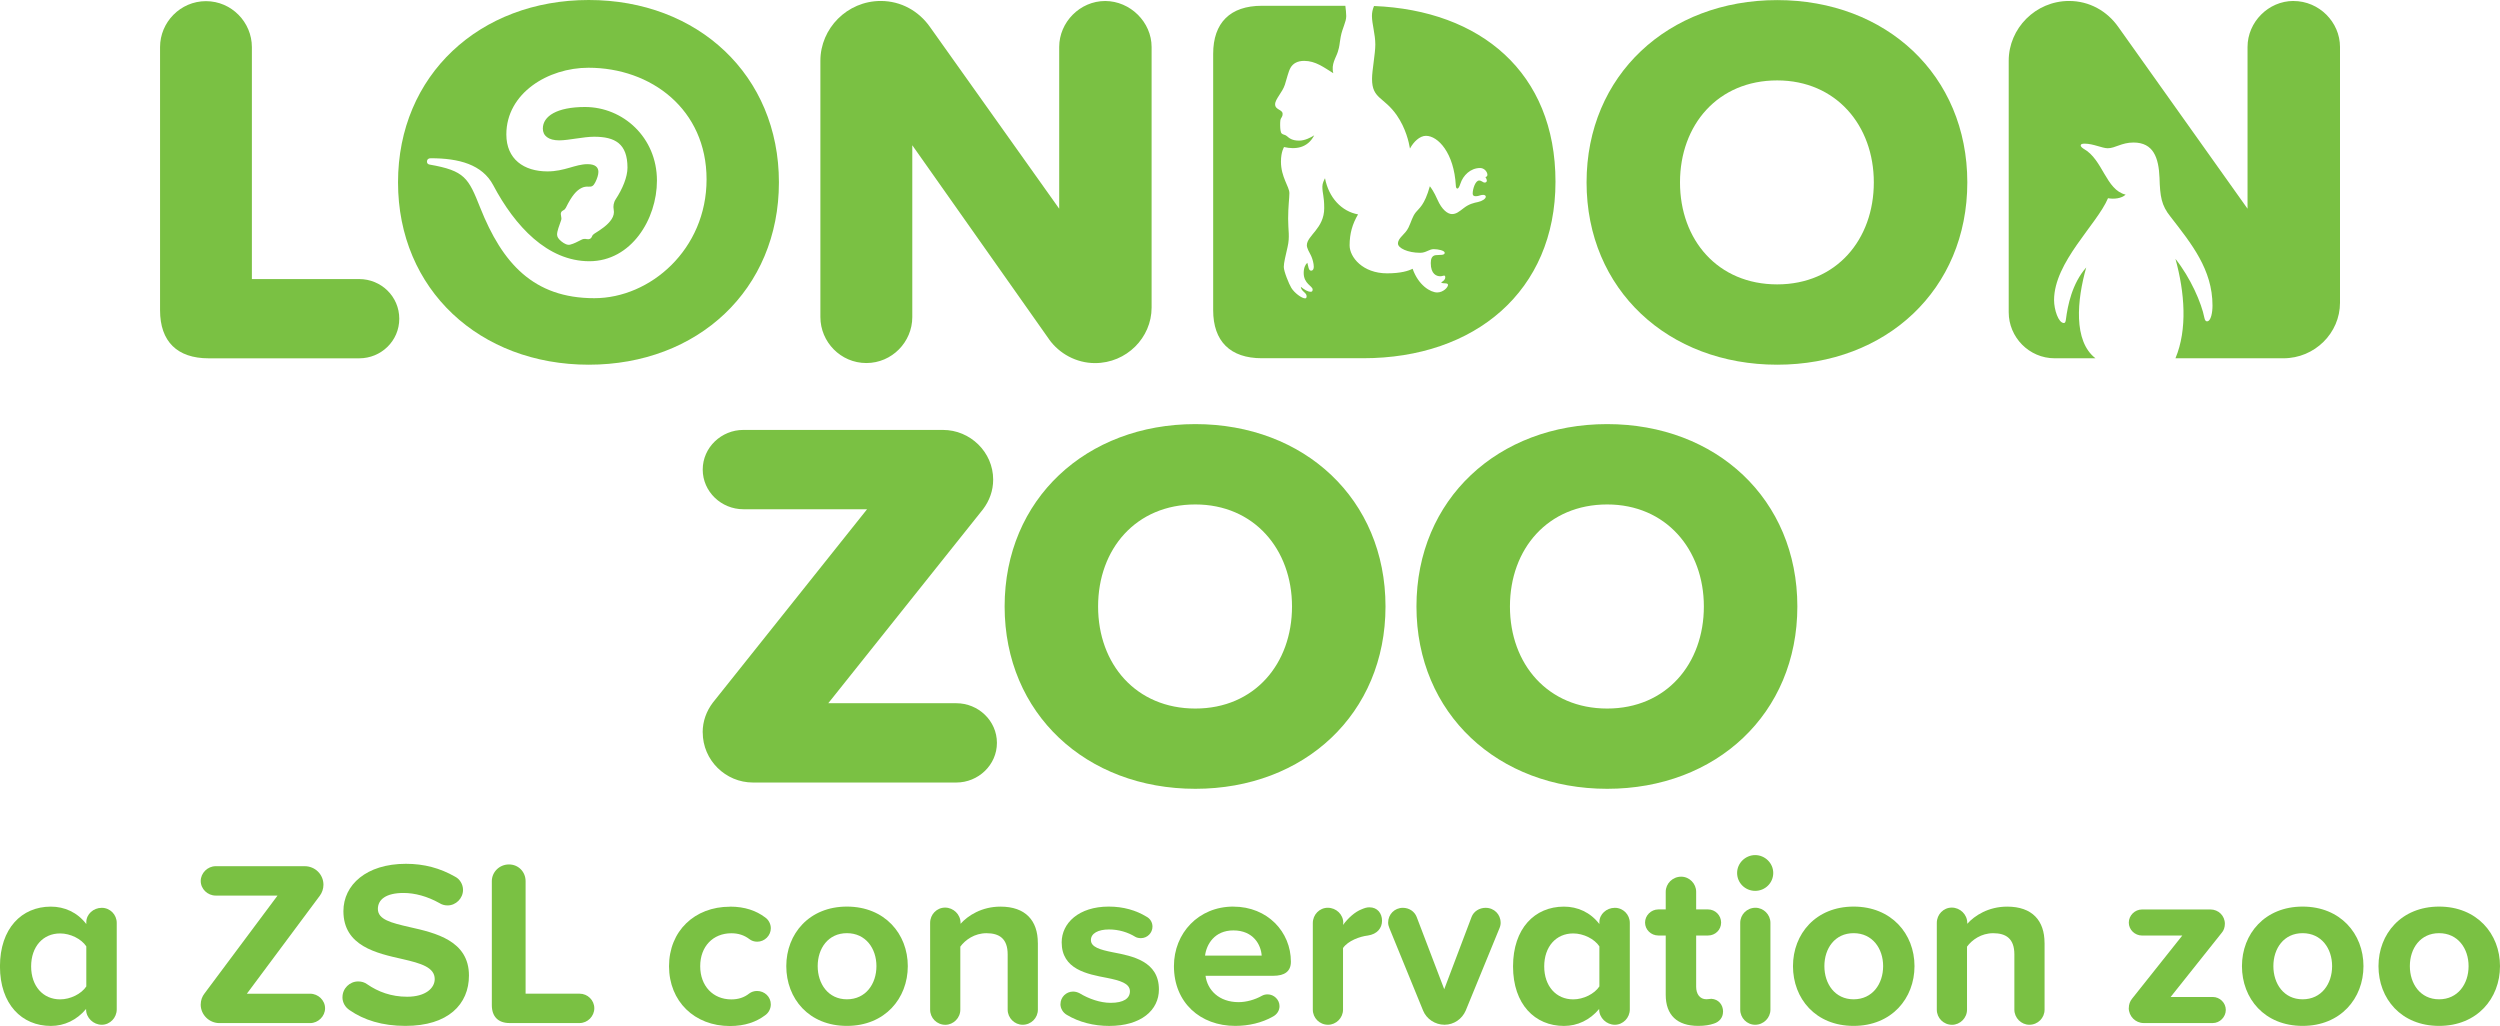 <svg width="134" height="55" viewBox="0 0 134 55" fill="none" xmlns="http://www.w3.org/2000/svg">
<g clip-path="url(#clip0_4959_11555)">
<path d="M37.663 39.251C37.663 38.656 37.864 38.118 38.207 37.663L46.475 27.295H39.841C38.666 27.295 37.666 26.359 37.666 25.169C37.666 23.98 38.669 23.044 39.841 23.044H50.543C52.003 23.044 53.234 24.233 53.234 25.708C53.234 26.302 53.033 26.84 52.691 27.295L44.395 37.693H51.26C52.435 37.693 53.435 38.629 53.435 39.818C53.435 41.007 52.432 41.943 51.26 41.943H40.357C38.897 41.943 37.666 40.754 37.666 39.253L37.663 39.251Z" fill="#7AC143"/>
<path d="M64.07 22.732C69.91 22.732 74.263 26.754 74.263 32.506C74.263 38.258 69.91 42.28 64.07 42.28C58.23 42.28 53.848 38.258 53.848 32.506C53.848 26.754 58.228 22.732 64.07 22.732ZM64.07 27.039C60.892 27.039 58.858 29.42 58.858 32.509C58.858 35.597 60.892 37.978 64.07 37.978C67.249 37.978 69.252 35.57 69.252 32.509C69.252 29.447 67.219 27.039 64.07 27.039Z" fill="#7AC143"/>
<path d="M86.145 22.732C91.985 22.732 96.338 26.754 96.338 32.506C96.338 38.258 91.985 42.28 86.145 42.28C80.304 42.28 75.922 38.258 75.922 32.506C75.922 26.754 80.302 22.732 86.145 22.732ZM86.145 27.039C82.966 27.039 80.933 29.42 80.933 32.509C80.933 35.597 82.966 37.978 86.145 37.978C89.323 37.978 91.327 35.57 91.327 32.509C91.327 29.447 89.293 27.039 86.145 27.039Z" fill="#7AC143"/>
<path d="M56.229 18.184L48.899 7.786V16.995C48.899 18.327 47.811 19.459 46.436 19.459C45.06 19.459 43.973 18.327 43.973 16.995V3.253C43.973 1.526 45.405 0.052 47.208 0.052C48.296 0.052 49.242 0.59 49.843 1.44L56.773 11.187V2.518C56.773 1.187 57.89 0.054 59.236 0.054C60.582 0.054 61.726 1.187 61.726 2.518V16.486C61.726 18.101 60.381 19.462 58.692 19.462C57.689 19.462 56.773 18.951 56.229 18.187V18.184Z" fill="#7AC143"/>
<path d="M8.579 16.629V2.523C8.579 1.194 9.667 0.062 11.04 0.062C12.413 0.062 13.501 1.194 13.501 2.526V14.958H19.254C20.428 14.958 21.401 15.892 21.401 17.084C21.401 18.275 20.428 19.206 19.254 19.206H11.184C9.495 19.206 8.579 18.3 8.579 16.629Z" fill="#7AC143"/>
<path d="M95.257 0.005C101.095 0.005 105.448 4.027 105.448 9.776C105.448 15.526 101.097 19.548 95.257 19.548C89.417 19.548 85.04 15.526 85.04 9.776C85.04 4.027 89.42 0.005 95.257 0.005ZM95.257 4.31C92.082 4.31 90.048 6.688 90.048 9.776C90.048 12.865 92.079 15.243 95.257 15.243C98.436 15.243 100.437 12.835 100.437 9.776C100.437 6.717 98.406 4.31 95.257 4.31Z" fill="#7AC143"/>
<path d="M31.557 0C25.717 0 21.334 4.022 21.334 9.774C21.334 15.526 25.715 19.548 31.557 19.548C37.4 19.548 41.75 15.526 41.75 9.774C41.75 4.022 37.397 0 31.557 0ZM31.855 15.983C28.587 15.983 26.919 14.096 25.742 11.138C25.104 9.536 24.92 9.152 23.025 8.821C22.941 8.806 22.876 8.757 22.886 8.639C22.894 8.536 22.973 8.482 23.087 8.482C24.595 8.482 25.849 8.813 26.44 9.931C27.599 12.123 29.345 14.002 31.589 14.002C33.834 14.002 35.212 11.749 35.212 9.681C35.212 7.361 33.39 5.735 31.356 5.735C29.856 5.735 29.096 6.224 29.096 6.892C29.096 7.273 29.394 7.523 29.973 7.523C30.48 7.523 31.269 7.329 31.845 7.329C32.96 7.329 33.633 7.693 33.633 8.988C33.633 9.489 33.365 10.13 33 10.683C32.886 10.855 32.861 11.069 32.893 11.224C32.933 11.415 32.886 11.59 32.781 11.749C32.58 12.061 32.205 12.309 31.863 12.521C31.8 12.56 31.758 12.604 31.731 12.673C31.681 12.801 31.579 12.843 31.453 12.816C31.346 12.794 31.259 12.801 31.17 12.848C30.936 12.966 30.77 13.059 30.559 13.113C30.415 13.15 30.249 13.066 30.087 12.936C29.928 12.806 29.859 12.693 29.859 12.568C29.859 12.393 29.978 12.076 30.075 11.808C30.102 11.732 30.092 11.663 30.075 11.587C30.03 11.415 30.082 11.324 30.201 11.268C30.266 11.236 30.303 11.189 30.333 11.13C30.648 10.489 30.902 10.201 31.182 10.069C31.299 10.012 31.426 9.995 31.555 10.005C31.733 10.017 31.81 9.961 31.91 9.767C32.009 9.572 32.074 9.364 32.074 9.214C32.074 8.983 31.927 8.799 31.493 8.799C30.837 8.799 30.266 9.187 29.345 9.187C28.076 9.187 27.14 8.531 27.14 7.204C27.14 4.998 29.37 3.631 31.542 3.631C34.899 3.631 37.872 5.86 37.872 9.614C37.872 13.368 34.855 15.983 31.855 15.983Z" fill="#7AC143"/>
<path d="M73.647 0.322C73.57 0.509 73.536 0.671 73.536 0.857C73.536 1.278 73.717 1.838 73.717 2.383C73.717 2.894 73.541 3.757 73.541 4.228C73.541 5.312 74.179 5.182 74.872 6.184C75.346 6.872 75.517 7.612 75.574 7.963C75.766 7.602 76.098 7.28 76.431 7.28C77.074 7.28 77.938 8.192 78.033 9.953C78.037 10.047 78.065 10.108 78.117 10.108C78.159 10.108 78.214 10.042 78.278 9.843C78.42 9.403 78.817 9.005 79.336 9.005C79.562 9.005 79.726 9.216 79.726 9.373C79.726 9.415 79.694 9.482 79.619 9.489C79.649 9.531 79.694 9.619 79.694 9.685C79.694 9.735 79.656 9.786 79.585 9.786C79.473 9.786 79.421 9.676 79.281 9.676C79.083 9.676 78.936 10.118 78.936 10.376C78.936 10.484 79.003 10.518 79.1 10.518C79.274 10.518 79.341 10.445 79.493 10.445C79.572 10.445 79.639 10.477 79.639 10.543C79.639 10.653 79.445 10.781 79.222 10.828C78.999 10.875 78.745 10.931 78.467 11.145C78.192 11.356 78.052 11.474 77.824 11.474C77.596 11.474 77.285 11.243 77.047 10.7C76.863 10.28 76.702 10.061 76.64 9.983C76.349 11.02 76.061 11.157 75.89 11.376C75.698 11.617 75.664 11.845 75.495 12.197C75.311 12.58 74.931 12.739 74.931 13.056C74.931 13.295 75.455 13.55 76.123 13.55C76.443 13.55 76.597 13.354 76.848 13.354C77.084 13.354 77.437 13.43 77.437 13.55C77.437 13.695 77.178 13.653 76.96 13.676C76.749 13.698 76.689 13.877 76.689 14.101C76.689 14.693 76.997 14.808 77.198 14.808C77.293 14.808 77.357 14.771 77.402 14.771C77.437 14.771 77.466 14.796 77.466 14.857C77.466 14.983 77.382 15.056 77.245 15.137C77.33 15.231 77.613 15.133 77.613 15.27C77.613 15.408 77.35 15.676 77.032 15.676C76.677 15.676 76.029 15.297 75.716 14.405C75.492 14.521 75.078 14.651 74.348 14.651C73.042 14.651 72.339 13.784 72.339 13.152C72.339 12.521 72.488 12.005 72.791 11.491C71.914 11.332 71.222 10.602 71.02 9.553C70.966 9.661 70.879 9.826 70.879 9.995C70.879 10.388 70.978 10.494 70.978 11.16C70.978 12.248 70.047 12.627 70.047 13.15C70.047 13.3 70.194 13.558 70.256 13.673C70.315 13.791 70.375 13.956 70.407 14.155C70.439 14.354 70.407 14.508 70.273 14.508C70.126 14.508 70.126 14.228 70.072 14.084C69.963 14.182 69.878 14.359 69.878 14.629C69.878 15.216 70.358 15.329 70.358 15.518C70.358 15.607 70.318 15.639 70.263 15.639C70.089 15.639 69.938 15.538 69.722 15.373C69.744 15.624 70.035 15.681 70.035 15.877C70.035 15.963 70.002 15.993 69.955 15.993C69.774 15.993 69.384 15.705 69.215 15.43C69.089 15.223 68.811 14.545 68.811 14.305C68.811 14.084 68.91 13.695 69.014 13.238C69.143 12.678 69.044 12.368 69.044 11.722C69.044 11.076 69.111 10.617 69.111 10.349C69.111 10.01 68.659 9.489 68.659 8.668C68.659 8.128 68.825 7.882 68.825 7.882C69.429 8.02 70.084 7.948 70.442 7.253C70.263 7.369 69.945 7.538 69.632 7.538C69.267 7.538 69.099 7.405 68.999 7.314C68.945 7.263 68.897 7.243 68.858 7.231C68.701 7.184 68.664 7.16 68.634 6.978C68.614 6.853 68.609 6.595 68.627 6.455C68.649 6.292 68.748 6.295 68.748 6.101C68.748 5.865 68.346 5.897 68.346 5.59C68.346 5.312 68.739 4.951 68.87 4.538C68.992 4.16 69.049 3.853 69.173 3.631C69.307 3.396 69.553 3.263 69.903 3.263C70.516 3.263 70.961 3.614 71.465 3.924C71.338 3.432 71.611 3.096 71.708 2.774C71.817 2.415 71.778 2.447 71.862 1.973C71.949 1.501 72.158 1.184 72.158 0.865C72.158 0.72 72.135 0.504 72.111 0.31H67.631C65.943 0.31 65.026 1.216 65.026 2.887V16.624C65.026 18.295 65.943 19.201 67.631 19.201H73.069C79.053 19.201 83.374 15.604 83.374 9.74C83.374 3.875 79.344 0.553 73.647 0.322Z" fill="#7AC143"/>
<path d="M122.931 0.052C121.585 0.052 120.468 1.184 120.468 2.516V11.187L113.537 1.44C112.937 0.59 111.99 0.052 110.903 0.052C109.1 0.052 107.667 1.526 107.667 3.253V16.739C107.667 18.071 108.755 19.204 110.131 19.204H112.318C111.124 18.282 111.325 16.086 111.822 14.336C111.062 15.196 110.828 16.378 110.734 17.115C110.719 17.253 110.687 17.314 110.625 17.314C110.329 17.314 110.098 16.592 110.098 16.086C110.098 14.049 112.4 12.027 112.989 10.624C113.302 10.683 113.714 10.641 113.935 10.432C112.869 10.182 112.72 8.548 111.683 7.975C111.591 7.911 111.511 7.852 111.529 7.776C111.544 7.715 111.623 7.7 111.747 7.7C112.192 7.7 112.678 7.946 112.974 7.946C113.376 7.946 113.719 7.639 114.354 7.639C115.425 7.639 115.705 8.452 115.75 9.528C115.78 10.526 115.844 11.002 116.341 11.617C117.458 13.061 118.59 14.442 118.59 16.378C118.59 16.732 118.513 17.224 118.295 17.224C118.233 17.224 118.186 17.177 118.156 17.039C118.002 16.241 117.411 14.889 116.604 13.875C117.101 15.671 117.255 17.653 116.604 19.204H122.389C124.078 19.204 125.424 17.845 125.424 16.228V2.518C125.424 1.187 124.306 0.054 122.933 0.054L122.931 0.052Z" fill="#7AC143"/>
<path d="M6.257 49.465V54.106C6.257 54.548 5.9 54.927 5.455 54.927C5.011 54.927 4.614 54.561 4.614 54.106V54.081C4.117 54.674 3.454 54.99 2.726 54.99C1.172 54.99 -0.002 53.831 -0.002 51.799C-0.002 49.767 1.157 48.595 2.726 48.595C3.454 48.595 4.142 48.897 4.626 49.529V49.428C4.626 49 5.008 48.659 5.455 48.659C5.902 48.659 6.257 49.025 6.257 49.467V49.465ZM4.626 52.87V50.725C4.358 50.322 3.772 50.032 3.223 50.032C2.304 50.032 1.669 50.74 1.669 51.799C1.669 52.858 2.307 53.566 3.223 53.566C3.772 53.566 4.358 53.276 4.626 52.873V52.87Z" fill="#7AC143"/>
<path d="M10.759 53.84C10.759 53.614 10.836 53.41 10.963 53.248L14.876 48.003H11.561C11.127 48.003 10.759 47.649 10.759 47.221C10.759 46.794 11.129 46.428 11.561 46.428H16.329C16.89 46.428 17.337 46.87 17.337 47.425C17.337 47.639 17.26 47.855 17.146 48.005L13.232 53.263H16.622C17.056 53.263 17.424 53.617 17.424 54.044C17.424 54.472 17.054 54.838 16.622 54.838H11.765C11.216 54.838 10.757 54.396 10.757 53.84H10.759Z" fill="#7AC143"/>
<path d="M18.357 53.45C18.357 52.983 18.739 52.605 19.199 52.605C19.378 52.605 19.544 52.654 19.683 52.757C20.269 53.16 20.969 53.425 21.823 53.425C22.817 53.425 23.301 52.959 23.301 52.479C23.301 51.848 22.561 51.634 21.58 51.408C20.189 51.094 18.407 50.715 18.407 48.836C18.407 47.435 19.631 46.3 21.759 46.3C22.727 46.3 23.581 46.526 24.398 46.993C24.642 47.118 24.818 47.396 24.818 47.698C24.818 48.153 24.436 48.531 23.988 48.531C23.822 48.531 23.671 48.482 23.554 48.406C22.903 48.04 22.228 47.863 21.63 47.863C20.686 47.863 20.254 48.217 20.254 48.72C20.254 49.288 20.967 49.465 21.95 49.691C23.353 50.005 25.136 50.423 25.136 52.288C25.136 53.826 24.026 54.988 21.731 54.988C20.483 54.988 19.502 54.673 18.737 54.143C18.508 53.993 18.355 53.74 18.355 53.45H18.357Z" fill="#7AC143"/>
<path d="M26.362 53.877V47.231C26.362 46.74 26.77 46.334 27.281 46.334C27.793 46.334 28.172 46.737 28.172 47.231V53.261H31.065C31.5 53.261 31.855 53.614 31.855 54.042C31.855 54.47 31.497 54.836 31.065 54.836H27.318C26.707 54.836 26.362 54.494 26.362 53.877Z" fill="#7AC143"/>
<path d="M39.123 48.595C39.94 48.595 40.538 48.821 40.998 49.163C41.189 49.288 41.316 49.516 41.316 49.755C41.316 50.145 40.985 50.475 40.588 50.475C40.422 50.475 40.283 50.425 40.168 50.337C39.888 50.123 39.57 50.023 39.2 50.023C38.219 50.023 37.531 50.728 37.531 51.789C37.531 52.85 38.219 53.568 39.2 53.568C39.57 53.568 39.888 53.467 40.156 53.253C40.27 53.165 40.424 53.116 40.576 53.116C40.983 53.116 41.316 53.43 41.316 53.836C41.316 54.074 41.189 54.303 40.998 54.428C40.538 54.769 39.94 54.995 39.123 54.995C37.224 54.995 35.86 53.671 35.86 51.791C35.86 49.912 37.224 48.6 39.123 48.6V48.595Z" fill="#7AC143"/>
<path d="M42.145 51.784C42.145 50.057 43.369 48.593 45.395 48.593C47.421 48.593 48.658 50.054 48.658 51.784C48.658 53.514 47.433 54.988 45.395 54.988C43.356 54.988 42.145 53.524 42.145 51.784ZM46.977 51.784C46.977 50.838 46.403 50.018 45.395 50.018C44.387 50.018 43.828 50.838 43.828 51.784C43.828 52.73 44.389 53.563 45.395 53.563C46.401 53.563 46.977 52.742 46.977 51.784Z" fill="#7AC143"/>
<path d="M55.63 50.536V54.118C55.63 54.561 55.273 54.927 54.813 54.927C54.379 54.927 54.011 54.561 54.011 54.118V51.155C54.011 50.31 53.564 50.02 52.876 50.02C52.238 50.02 51.742 50.374 51.473 50.74V54.121C51.473 54.563 51.103 54.929 50.671 54.929C50.212 54.929 49.855 54.563 49.855 54.121V49.467C49.855 49.013 50.212 48.647 50.657 48.647C51.101 48.647 51.486 49.013 51.486 49.467V49.516C51.881 49.074 52.621 48.595 53.626 48.595C54.977 48.595 55.628 49.352 55.628 50.538L55.63 50.536Z" fill="#7AC143"/>
<path d="M56.842 53.816C56.842 53.45 57.147 53.148 57.517 53.148C57.644 53.148 57.758 53.185 57.862 53.236C58.359 53.538 58.972 53.752 59.531 53.752C60.231 53.752 60.564 53.514 60.564 53.133C60.564 52.706 60.028 52.553 59.327 52.413C58.27 52.212 56.906 51.959 56.906 50.509C56.906 49.487 57.813 48.593 59.429 48.593C60.219 48.593 60.894 48.794 61.455 49.136C61.647 49.236 61.773 49.438 61.773 49.666C61.773 50.008 61.493 50.285 61.15 50.285C61.048 50.285 60.922 50.261 60.844 50.209C60.45 49.968 59.965 49.819 59.442 49.819C58.856 49.819 58.473 50.032 58.473 50.386C58.473 50.764 58.957 50.905 59.645 51.042C60.703 51.244 62.118 51.521 62.118 53.035C62.118 54.145 61.162 54.99 59.454 54.99C58.625 54.99 57.835 54.789 57.184 54.398C56.981 54.285 56.839 54.057 56.839 53.819L56.842 53.816Z" fill="#7AC143"/>
<path d="M66.109 48.595C67.944 48.595 69.192 49.956 69.192 51.546C69.192 52.077 68.847 52.303 68.237 52.303H64.616C64.718 53.072 65.344 53.715 66.389 53.715C66.796 53.715 67.256 53.59 67.638 53.374C67.728 53.325 67.829 53.298 67.944 53.298C68.289 53.298 68.582 53.588 68.582 53.929C68.582 54.17 68.443 54.371 68.237 54.484C67.638 54.826 66.923 54.988 66.21 54.988C64.336 54.988 62.923 53.74 62.923 51.784C62.923 50.018 64.236 48.593 66.109 48.593V48.595ZM64.591 51.219H67.626C67.588 50.639 67.179 49.87 66.109 49.87C65.1 49.87 64.668 50.615 64.591 51.219Z" fill="#7AC143"/>
<path d="M74.077 49.352C74.077 49.742 73.821 50.072 73.312 50.145C72.892 50.194 72.254 50.423 71.986 50.814V54.118C71.986 54.561 71.616 54.927 71.184 54.927C70.725 54.927 70.367 54.561 70.367 54.118V49.477C70.367 49.023 70.725 48.656 71.169 48.656C71.614 48.656 71.999 49.01 71.999 49.465L71.986 49.578C72.254 49.212 72.624 48.873 72.994 48.733C73.146 48.669 73.262 48.632 73.401 48.632C73.834 48.632 74.077 48.959 74.077 49.352Z" fill="#7AC143"/>
<path d="M80.436 49.452C80.436 49.553 80.411 49.666 80.371 49.755L78.561 54.17C78.37 54.612 77.935 54.926 77.426 54.926C76.917 54.926 76.458 54.612 76.279 54.17L74.469 49.742C74.432 49.654 74.404 49.553 74.404 49.452C74.404 49.01 74.749 48.659 75.194 48.659C75.524 48.659 75.817 48.848 75.934 49.15L77.411 53.022L78.876 49.15C78.99 48.848 79.296 48.659 79.629 48.659C80.088 48.659 80.433 49.013 80.433 49.452H80.436Z" fill="#7AC143"/>
<path d="M87.358 49.465V54.106C87.358 54.548 87.001 54.927 86.556 54.927C86.112 54.927 85.715 54.561 85.715 54.106V54.081C85.218 54.674 84.555 54.99 83.828 54.99C82.273 54.99 81.099 53.831 81.099 51.799C81.099 49.767 82.258 48.595 83.828 48.595C84.555 48.595 85.243 48.897 85.727 49.529V49.428C85.727 49 86.109 48.659 86.556 48.659C87.003 48.659 87.358 49.025 87.358 49.467V49.465ZM85.727 52.87V50.725C85.459 50.322 84.873 50.032 84.324 50.032C83.405 50.032 82.77 50.74 82.77 51.799C82.77 52.858 83.408 53.566 84.324 53.566C84.873 53.566 85.459 53.276 85.727 52.873V52.87Z" fill="#7AC143"/>
<path d="M92.354 54.231C92.354 54.546 92.151 54.774 91.87 54.863C91.654 54.939 91.374 54.988 91.028 54.988C89.894 54.988 89.283 54.408 89.283 53.322V50.143H88.888C88.493 50.143 88.175 49.828 88.175 49.45C88.175 49.072 88.493 48.745 88.888 48.745H89.283V47.799C89.283 47.357 89.653 46.99 90.112 46.99C90.547 46.99 90.914 47.357 90.914 47.799V48.745H91.552C91.935 48.745 92.252 49.059 92.252 49.45C92.252 49.841 91.935 50.143 91.552 50.143H90.914V52.892C90.914 53.271 91.105 53.56 91.463 53.56C91.577 53.56 91.654 53.536 91.731 53.536C92.113 53.56 92.357 53.85 92.357 54.229L92.354 54.231Z" fill="#7AC143"/>
<path d="M93.109 46.791C93.109 46.261 93.556 45.833 94.078 45.833C94.599 45.833 95.046 46.261 95.046 46.791C95.046 47.322 94.614 47.75 94.078 47.75C93.541 47.75 93.109 47.322 93.109 46.791ZM93.276 54.118V49.465C93.276 49.022 93.633 48.656 94.093 48.656C94.527 48.656 94.895 49.022 94.895 49.465V54.118C94.895 54.56 94.525 54.927 94.078 54.927C93.631 54.927 93.276 54.56 93.276 54.118Z" fill="#7AC143"/>
<path d="M96.104 51.784C96.104 50.057 97.328 48.593 99.354 48.593C101.38 48.593 102.617 50.054 102.617 51.784C102.617 53.514 101.393 54.988 99.354 54.988C97.316 54.988 96.104 53.524 96.104 51.784ZM100.936 51.784C100.936 50.838 100.362 50.018 99.354 50.018C98.346 50.018 97.787 50.838 97.787 51.784C97.787 52.73 98.349 53.563 99.354 53.563C100.36 53.563 100.936 52.742 100.936 51.784Z" fill="#7AC143"/>
<path d="M109.589 50.536V54.118C109.589 54.561 109.231 54.927 108.772 54.927C108.34 54.927 107.97 54.561 107.97 54.118V51.155C107.97 50.31 107.523 50.02 106.835 50.02C106.197 50.02 105.701 50.374 105.432 50.74V54.121C105.432 54.563 105.062 54.929 104.63 54.929C104.171 54.929 103.813 54.563 103.813 54.121V49.467C103.813 49.013 104.171 48.647 104.616 48.647C105.06 48.647 105.445 49.013 105.445 49.467V49.516C105.84 49.074 106.58 48.595 107.585 48.595C108.936 48.595 109.587 49.352 109.587 50.538L109.589 50.536Z" fill="#7AC143"/>
<path d="M114.104 54.03C114.104 53.841 114.168 53.664 114.282 53.526L116.971 50.145H114.819C114.424 50.145 114.104 49.831 114.104 49.453C114.104 49.074 114.421 48.747 114.819 48.747H118.476C118.911 48.747 119.253 49.086 119.253 49.516C119.253 49.706 119.189 49.882 119.087 49.995L116.346 53.438H118.603C118.985 53.438 119.303 53.752 119.303 54.131C119.303 54.509 118.985 54.836 118.603 54.836H114.906C114.459 54.836 114.101 54.47 114.101 54.027L114.104 54.03Z" fill="#7AC143"/>
<path d="M120.169 51.784C120.169 50.057 121.394 48.593 123.42 48.593C125.446 48.593 126.682 50.054 126.682 51.784C126.682 53.514 125.458 54.988 123.42 54.988C121.381 54.988 120.169 53.524 120.169 51.784ZM125.001 51.784C125.001 50.838 124.428 50.018 123.42 50.018C122.412 50.018 121.853 50.838 121.853 51.784C121.853 52.73 122.414 53.563 123.42 53.563C124.425 53.563 125.001 52.742 125.001 51.784Z" fill="#7AC143"/>
<path d="M127.487 51.784C127.487 50.057 128.711 48.593 130.737 48.593C132.763 48.593 134 50.054 134 51.784C134 53.514 132.776 54.988 130.737 54.988C128.699 54.988 127.487 53.524 127.487 51.784ZM132.316 51.784C132.316 50.838 131.743 50.018 130.735 50.018C129.727 50.018 129.168 50.838 129.168 51.784C129.168 52.73 129.729 53.563 130.735 53.563C131.74 53.563 132.316 52.742 132.316 51.784Z" fill="#7AC143"/>
</g>
<defs>
<clipPath id="clip0_4959_11555">
<rect width="134" height="55" fill="white"/>
</clipPath>
</defs>
</svg>
